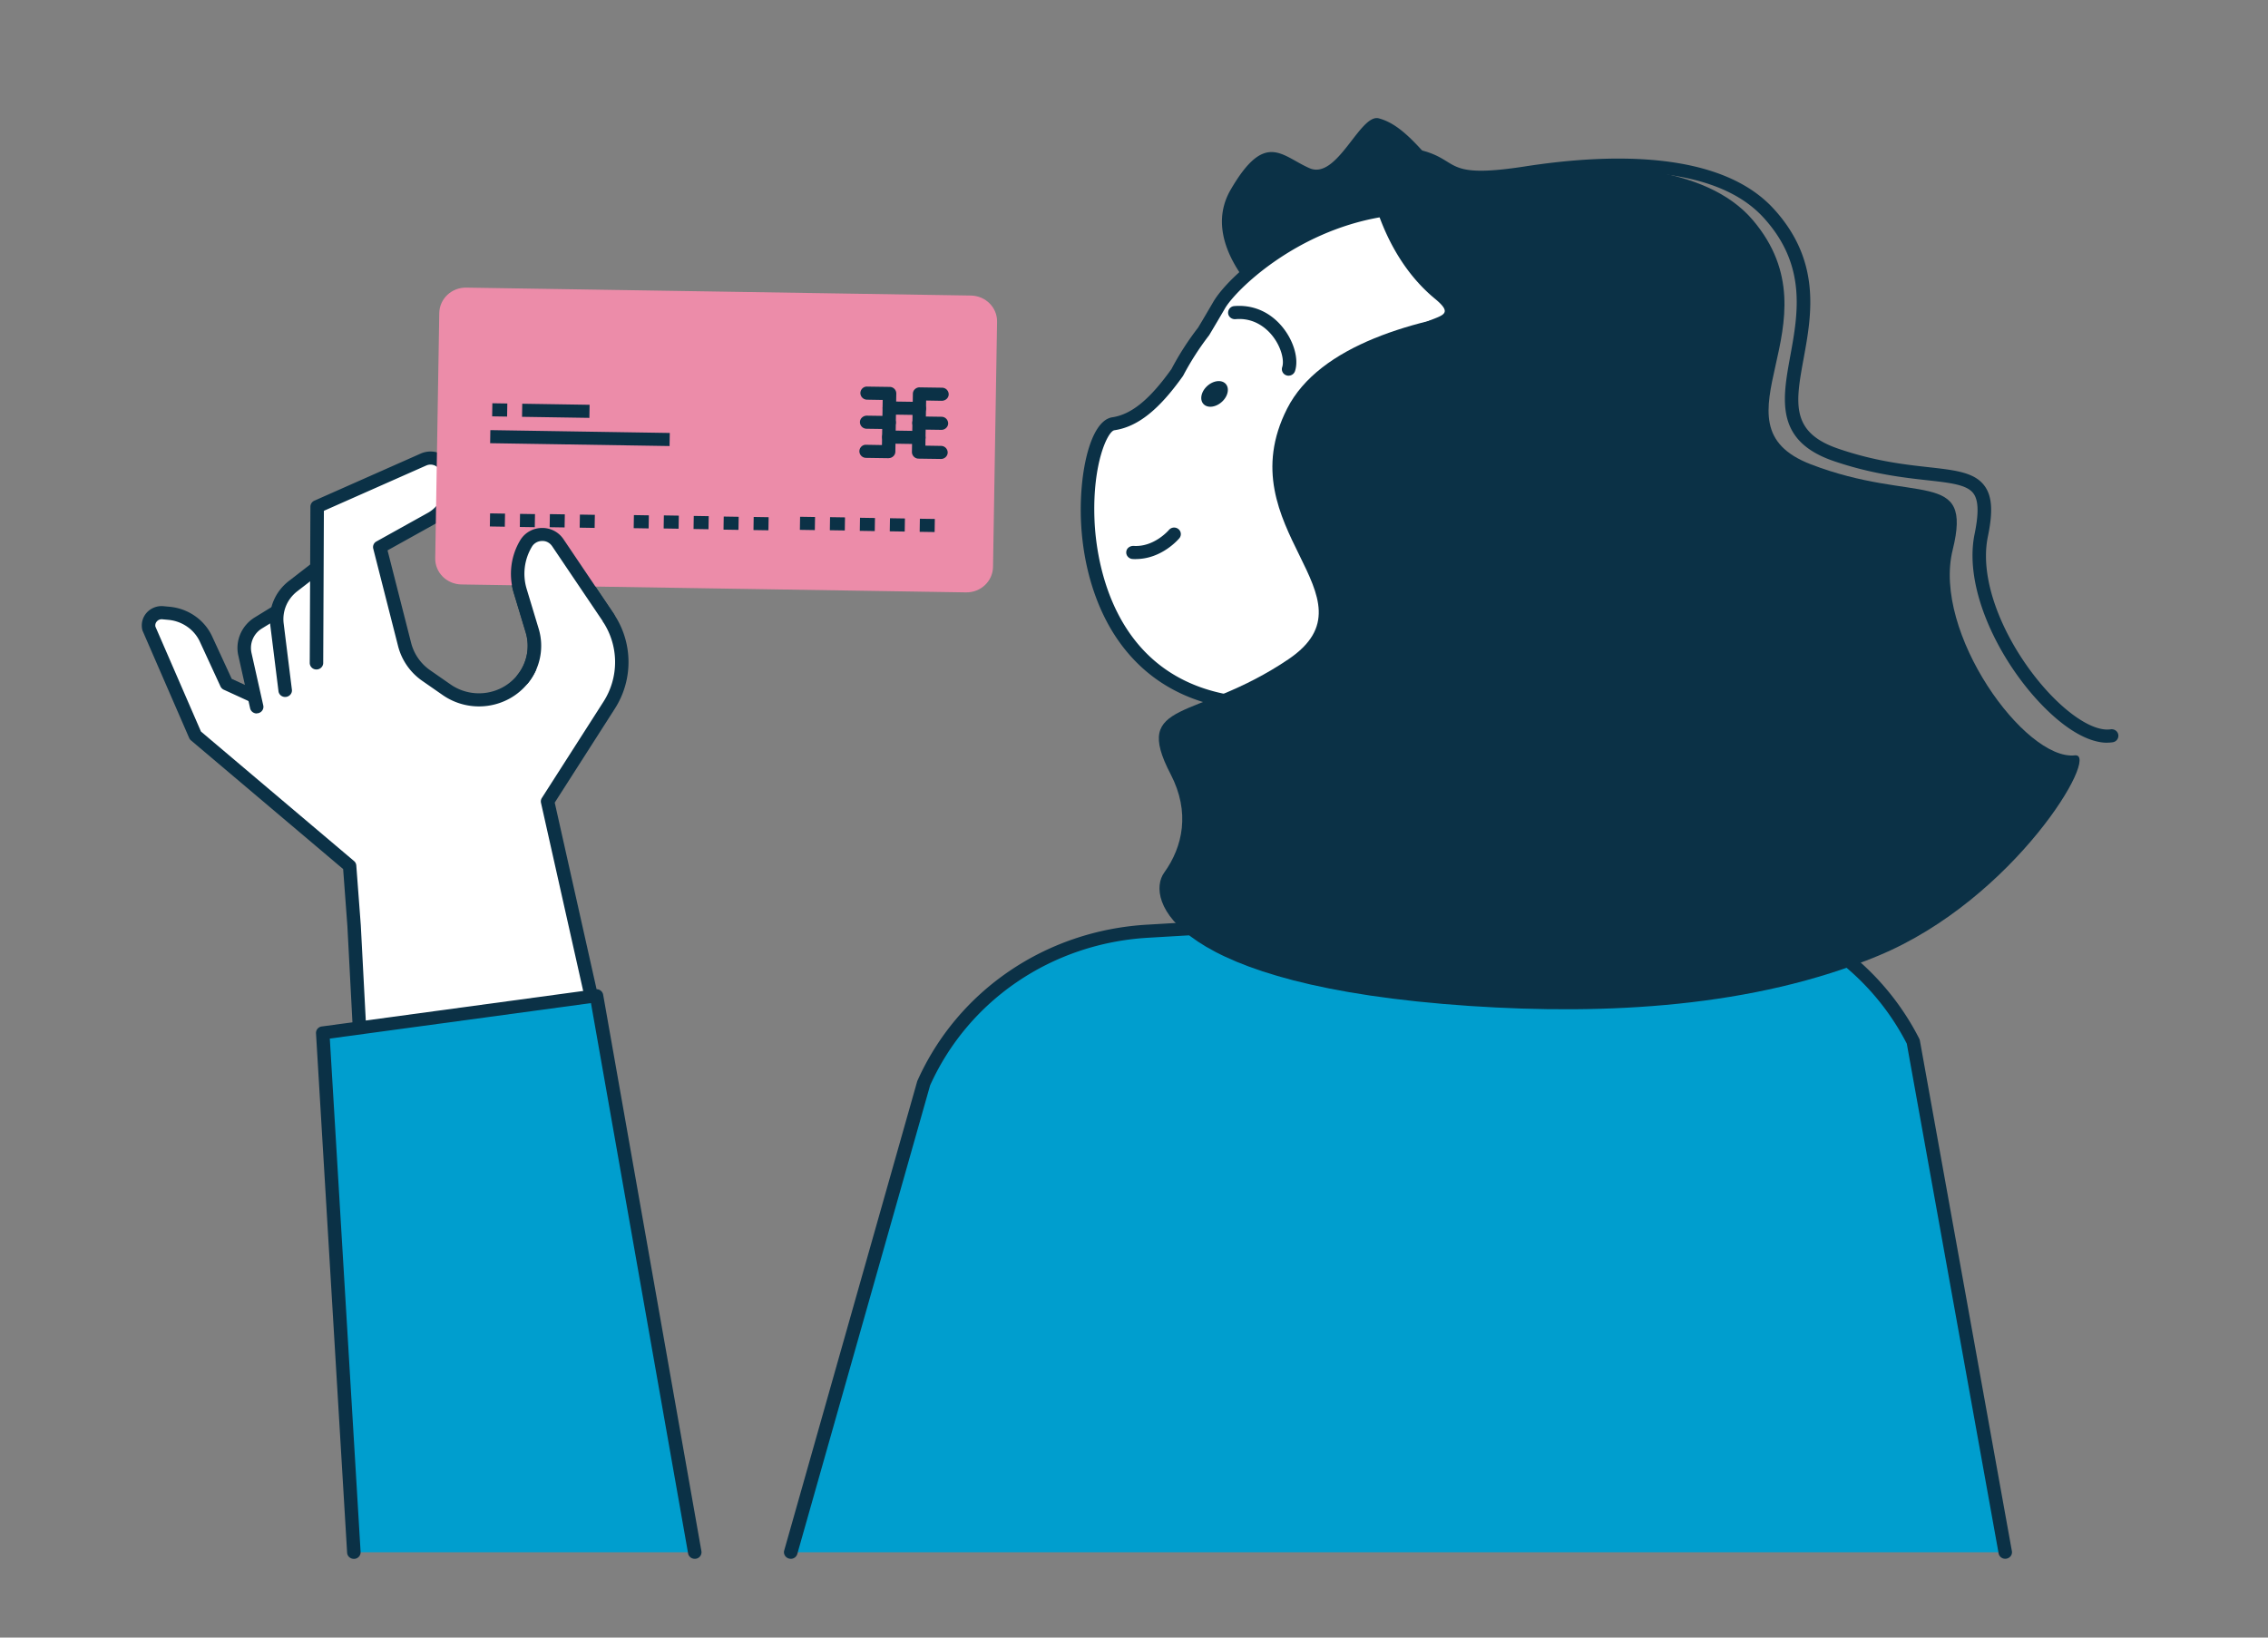 <svg xmlns="http://www.w3.org/2000/svg" fill="none" viewBox="0 0 288 208"><rect x="0" y="0" width="288" height="208" fill="#808080" stroke="none"/><g clip-path="url(#a)"><path fill="#fff" d="M18.753 77.96a2.381 2.381 0 0 1 2.001-.79l.796.074c2.284.216 4.285 1.613 5.217 3.65l2.515 5.462 2.096.956-.916-4.09c-.402-1.804.402-3.675 2.01-4.656l2.096-1.288.077-.025a5.962 5.962 0 0 1 2.164-3.318l2.788-2.161.035-7.424c0-.25.154-.482.393-.59l13.489-5.978c1.326-.582 2.874-.108 3.618 1.097a5.325 5.325 0 0 1 .607 4.199c-.385 1.43-1.334 2.627-2.651 3.358l-6.065 3.368 3.037 11.913a6.27 6.27 0 0 0 2.48 3.558l2.583 1.796c2.797 1.945 6.638 1.397 8.75-1.239a6.075 6.075 0 0 0 1.087-5.562l-1.531-5.07a8.129 8.129 0 0 1 .812-6.51 3.016 3.016 0 0 1 2.54-1.464 3.054 3.054 0 0 1 2.618 1.33l6.398 9.486a10.779 10.779 0 0 1 .145 11.847l-7.68 12.005 6.577 29.339a.62.62 0 0 1-.111.516.65.65 0 0 1-.402.257.18.18 0 0 0-.069.009l-30.313 3.333a.687.687 0 0 1-.505-.149.65.65 0 0 1-.23-.458l-.899-17.134-.547-7.324-19.382-16.395a.781.781 0 0 1-.18-.233l-5.893-13.567s-.026-.059-.034-.092a2.208 2.208 0 0 1 .479-2.045v.008Z"/><path fill="#0B3146" d="M76.172 132.214c.06 0 .12 0 .18-.017a.828.828 0 0 0 .65-.989l-6.56-29.264 7.637-11.938a10.965 10.965 0 0 0-.145-12.047l-6.398-9.486a3.221 3.221 0 0 0-2.694-1.413h-.086c-1.12.033-2.13.607-2.703 1.555a8.295 8.295 0 0 0-.83 6.65l1.532 5.072a5.905 5.905 0 0 1-1.052 5.395c-2.045 2.561-5.783 3.085-8.494 1.198l-2.583-1.796a6.06 6.06 0 0 1-2.412-3.45l-3.002-11.78 5.936-3.301a5.645 5.645 0 0 0 2.745-3.475 5.497 5.497 0 0 0-.624-4.34c-.787-1.297-2.446-1.796-3.858-1.172l-13.489 5.977a.843.843 0 0 0-.504.757l-.086 19.853a.84.84 0 0 0 .856.831c.47 0 .855-.374.855-.831l.086-19.321 12.992-5.753a1.333 1.333 0 0 1 1.677.507c.564.931.727 2.02.444 3.068a3.968 3.968 0 0 1-1.941 2.452l-6.5 3.617a.813.813 0 0 0-.403.922l3.156 12.388a7.692 7.692 0 0 0 3.08 4.406l2.583 1.796c3.464 2.402 8.22 1.737 10.837-1.53a7.523 7.523 0 0 0 1.343-6.884l-1.531-5.07a6.667 6.667 0 0 1 .667-5.347 1.5 1.5 0 0 1 1.266-.731c.53-.034 1.01.224 1.308.665l6.398 9.486a9.318 9.318 0 0 1 .129 10.25l-7.827 12.23a.823.823 0 0 0-.11.615l6.637 29.597c.085.39.444.656.838.656v-.008Z"/><path fill="#0B3146" d="M36.219 88.518h.102c.47-.059.805-.474.745-.923l-1.044-8.397c-.197-1.58.453-3.11 1.728-4.099l2.934-2.27a.824.824 0 0 0 .137-1.171.882.882 0 0 0-1.206-.133l-2.934 2.27c-1.745 1.354-2.626 3.45-2.361 5.602l1.044 8.397c.05.424.419.732.846.732l.009-.008Z"/><path fill="#0B3146" d="M32.6 90.604c.06 0 .12 0 .18-.016.462-.1.753-.54.65-.99l-1.497-6.684a2.897 2.897 0 0 1 1.335-3.093l2.095-1.288a.811.811 0 0 0 .266-1.147.864.864 0 0 0-1.18-.258l-2.096 1.288c-1.668 1.023-2.515 2.977-2.088 4.856l1.497 6.692c.086.39.445.657.838.657v-.017Z"/><path fill="#0B3146" d="M45.858 135.548h.043c.47-.025.838-.416.813-.873l-.898-17.143-.573-7.607a.818.818 0 0 0-.291-.565L25.519 92.915 19.735 79.59a.745.745 0 0 1 .18-.657c.171-.2.428-.3.693-.274l.795.074c1.737.167 3.268 1.23 3.978 2.777l2.617 5.678a.873.873 0 0 0 .42.416l3.284 1.505c.427.2.932.016 1.137-.4a.816.816 0 0 0-.41-1.105l-3.003-1.38-2.489-5.395c-.966-2.096-3.028-3.534-5.371-3.758l-.796-.075a2.555 2.555 0 0 0-2.164.848 2.424 2.424 0 0 0-.521 2.211c.008.042.025.075.042.108l5.894 13.568a.82.82 0 0 0 .23.308l19.323 16.344.539 7.25.898 17.126a.85.85 0 0 0 .855.79h-.008Z"/><path fill="#009ECE" d="m88.223 197.16-12.47-70.682-34.77 4.722 3.952 65.96h43.288Z"/><path fill="#0B3146" d="M88.224 197.992c.05 0 .094 0 .145-.009a.837.837 0 0 0 .701-.956l-12.48-70.691a.848.848 0 0 0-.957-.681l-34.77 4.722a.835.835 0 0 0-.735.873l3.951 65.969c.026.457.42.798.907.781a.84.84 0 0 0 .804-.881l-3.909-65.204 33.162-4.506 12.334 69.893c.068.407.436.69.838.69h.008Z"/><path fill="#EC8CA9" d="m67.481 74.376 55.187.865c1.865.033 3.396-1.414 3.43-3.226l.513-31.143c.034-1.812-1.454-3.3-3.318-3.334L59.21 36.532c-1.864-.033-3.395 1.414-3.43 3.226l-.513 31.143c-.034 1.812 1.454 3.3 3.319 3.334l12.822.2-3.927-.059Z"/><path fill="#0B3146" d="M119.486 58.297c.462 0 .847-.365.856-.814a.851.851 0 0 0-.839-.848l-1.993-.033.095-5.729 1.993.034c.479-.017.863-.358.872-.815a.85.85 0 0 0-.838-.848l-2.849-.042c-.213-.016-.444.084-.607.233a.802.802 0 0 0-.256.582l-.12 7.391c0 .457.368.84.838.848l2.848.041Z"/><path fill="#0B3146" d="M119.546 54.598c.462 0 .847-.366.856-.815a.851.851 0 0 0-.839-.848l-2.848-.041a.836.836 0 0 0-.872.814c0 .458.367.84.838.848l2.848.042h.017Zm-6.706 3.592c.462 0 .847-.366.856-.815l.119-7.391a.837.837 0 0 0-.838-.84l-2.848-.041c-.471-.034-.864.357-.873.814 0 .458.368.84.839.848l1.993.034-.094 5.728-1.993-.034c-.479-.033-.864.358-.873.815 0 .457.368.84.838.848l2.849.042h.017l.008-.009Z"/><path fill="#0B3146" d="M112.9 54.498c.462 0 .847-.366.856-.815a.851.851 0 0 0-.839-.848l-2.848-.041c-.453 0-.864.357-.872.815 0 .457.367.84.838.848l2.848.041h.017Zm3.832-1.788c.462 0 .847-.365.855-.814a.85.85 0 0 0-.838-.848l-3.798-.058h-.017a.849.849 0 0 0-.855.814c0 .458.368.84.838.849l3.798.058h.017Zm-.06 3.692c.462 0 .847-.366.856-.815a.851.851 0 0 0-.839-.848l-3.797-.058c-.454.025-.864.358-.873.815 0 .457.368.84.838.848l3.798.058h.017Zm-54.15-5.182 1.898.03-.027 1.663-1.899-.03.028-1.662Zm3.795.06 8.552.134-.027 1.662-8.552-.133.027-1.663Zm35.281 14.358 1.899.03-.027 1.662-1.899-.03.027-1.662ZM62.267 54.632l22.784.36-.028 1.662-22.783-.36.027-1.662Zm43.136 11.055 1.899.029-.027 1.662-1.898-.029.026-1.662Zm3.805.078 1.899.03-.028 1.662-1.898-.03.027-1.662Zm3.805.059 1.898.03-.027 1.662-1.899-.03.028-1.662Zm3.797.063 1.898.028-.026 1.663-1.899-.029.027-1.662Zm-36.315-.462 1.899.03-.028 1.662-1.898-.03.027-1.662Zm3.805.039 1.898.03-.026 1.662-1.899-.03.027-1.662Zm3.796.066 1.899.03-.028 1.662-1.899-.03.028-1.662Zm3.804.08 1.9.03-.027 1.662-1.899-.03.027-1.662Zm3.806.052 1.898.03-.027 1.663-1.899-.03.028-1.663Zm-33.476-.455 1.9.03-.028 1.662-1.899-.03.028-1.662Zm3.805.063 1.9.029-.028 1.662-1.898-.029.026-1.662Zm3.789.03 1.898.03-.028 1.662-1.898-.03.028-1.663Zm3.813.06 1.898.03-.027 1.662-1.899-.03.028-1.662Z"/><path fill="#fff" d="M66.387 86.248a6.694 6.694 0 0 0 1.197-6.144l-1.53-5.071a7.444 7.444 0 0 1 .752-6.003c.89-1.48 3.062-1.53 4.029-.1l6.397 9.486-10.837 7.832h-.008Z"/><path fill="#0B3146" d="M66.387 87.071a.85.85 0 0 0 .675-.324 7.524 7.524 0 0 0 1.343-6.884l-1.53-5.071a6.667 6.667 0 0 1 .666-5.346 1.5 1.5 0 0 1 1.266-.731c.53-.034 1.01.224 1.309.665l6.398 9.485a.87.87 0 0 0 1.18.242.817.817 0 0 0 .248-1.148l-6.397-9.486a3.221 3.221 0 0 0-2.695-1.413h-.085c-1.12.033-2.13.607-2.703 1.555a8.295 8.295 0 0 0-.83 6.65l1.531 5.072a5.905 5.905 0 0 1-1.052 5.395.815.815 0 0 0 .145 1.164.874.874 0 0 0 .522.175h.009Z"/><path fill="#009ECE" d="m254.647 197.16-11.684-64.863c-5.91-11.631-18.424-18.681-31.741-17.891l-65.52 3.874c-12.445.732-23.41 8.189-28.388 19.296l-16.885 59.584h154.218Z"/><path fill="#0B3146" d="M100.421 197.992a.847.847 0 0 0 .821-.607l16.867-59.526c4.893-10.849 15.473-18.024 27.636-18.747l65.519-3.874c12.976-.757 25.07 6.027 30.87 17.325l11.658 64.739c.077.449.522.756.992.673.462-.083.779-.507.693-.964l-11.684-64.855a1.175 1.175 0 0 0-.077-.225c-6.081-11.955-18.869-19.163-32.563-18.356l-65.519 3.874c-12.83.757-23.992 8.339-29.124 19.795a.54.54 0 0 0-.043.108l-16.885 59.584c-.128.44.146.898.599 1.022.077.017.154.034.231.034h.009Z"/><path fill="#fff" d="m152.905 116.235 6.115-38.06 36.352 5.512-4.114 34.677-38.353-2.129Z"/><path fill="#0B3146" d="M191.258 119.195a.85.85 0 0 0 .847-.74l4.114-34.668a.836.836 0 0 0-.718-.914l-36.352-5.512c-.462-.075-.907.24-.975.69l-6.108 38.06a.813.813 0 0 0 .18.648.88.88 0 0 0 .616.308l38.345 2.12h.051v.008Zm3.173-34.801-3.926 33.097-36.6-2.029 5.834-36.33 34.692 5.262Zm-4.482-50.189s-19.92 10.949-24.12 8.413c-4.191-2.536-13.934-10.974-9.554-18.523 4.379-7.549 6.475-4.281 10.007-2.735 3.533 1.546 6.415-6.975 8.81-6.327 2.387.649 4.465 2.685 8.092 7.15 3.626 4.464 6.774 12.013 6.774 12.013l-.009.009Z"/><path fill="#fff" d="M183.911 95.992a36.328 36.328 0 0 0 23.376-12.845c12.334-14.873 10.042-36.015-4.499-47.953-23.864-19.579-45.102-1.339-47.967 3.566-.676 1.148-1.326 2.262-1.968 3.326a35.807 35.807 0 0 0-3.361 5.22c-2.566 3.609-5.124 6.07-8.117 6.519-4.576.681-8.246 33.603 17.209 35.574l25.327 6.593Z"/><path fill="#0B3146" d="M183.911 96.823h.111a37.075 37.075 0 0 0 23.932-13.152c12.54-15.123 10.513-36.697-4.618-49.109-9.024-7.407-18.57-10.292-28.372-8.605-10.726 1.854-18.903 8.987-20.896 12.388-.659 1.13-1.3 2.228-1.933 3.275a35.872 35.872 0 0 0-3.379 5.255c-2.763 3.874-5.081 5.76-7.51 6.127-2.78.415-4.208 6.925-3.986 12.986.223 5.869 1.916 11.34 4.773 15.405 3.729 5.304 9.281 8.28 16.483 8.837.47.025.881-.307.923-.765a.849.849 0 0 0-.787-.898c-17.525-1.363-19.493-17.674-19.672-22.638-.266-7.041 1.676-11.157 2.531-11.281 2.943-.44 5.62-2.553 8.691-6.867.025-.033.042-.067.06-.1a35.484 35.484 0 0 1 3.276-5.096c.017-.025.034-.05.051-.083.641-1.073 1.3-2.187 1.967-3.334 1.36-2.328 8.861-9.694 19.707-11.573 9.281-1.613 18.356 1.164 26.969 8.239 14.413 11.83 16.337 32.382 4.388 46.797a35.32 35.32 0 0 1-22.82 12.546.832.832 0 0 0-.736.93c.06.417.428.724.847.724v-.008Z"/><path fill="#0B3146" d="M209.905 30.555c-9.905-7.757-22.761-9.627-34.308-6.16 3.147 1.338 6.15 3.059 8.921 5.229 18.8 14.732 20.22 43.347 3.165 63.923a57.993 57.993 0 0 1-2.951 3.276c11.171-.075 22.358-4.947 30.065-14.241 13.378-16.137 11.196-39.424-4.884-52.019l-.008-.008Z"/><path fill="#0B3146" d="M173.655 21.668s1.138 10.15 8.562 16.278c3.926 3.234-2.498 1.413-4.627 6.177-2.13 4.755-.394 46.531-.394 46.531.129 3.384 2.515 6.302 5.876 7.183l10.145 2.661 4.935-8.622 12.565-38.667s-15.661-33.329-37.062-31.541Zm-29.432 49.341c3.302 0 5.44-2.536 5.534-2.644a.817.817 0 0 0-.128-1.172.863.863 0 0 0-1.198.125c-.034.033-1.882 2.203-4.507 2.02-.479 0-.881.316-.907.773-.034.457.325.856.795.89.146.008.283.016.428.016l-.017-.008Zm19.408-23.295a.85.85 0 0 0 .812-.573c.513-1.538-.154-3.85-1.608-5.62-1.574-1.913-3.738-2.844-6.107-2.644a.85.85 0 0 0-.778.906c.042.457.453.79.932.756 2.395-.216 3.926 1.181 4.619 2.02 1.189 1.447 1.608 3.21 1.317 4.074a.827.827 0 0 0 .556 1.048c.085.025.18.041.265.041l-.008-.008Zm-8.426 3.284c-.761.723-1.813.881-2.352.35-.539-.533-.359-1.555.402-2.279.762-.723 1.814-.88 2.352-.349.539.532.36 1.555-.402 2.278Zm2.045 38.21-1.959 12.179c5.679-1.28 10.974-4.34 14.909-9.095a26.318 26.318 0 0 0 3.772-6.086c-5.115 2.736-11.009 3.758-16.731 2.993l.009.009Z"/><path fill="#0B3146" d="M267.589 94.329c.231 0 .462-.017.684-.05a.833.833 0 0 0 .718-.948c-.068-.457-.504-.765-.975-.698-1.804.274-4.542-1.264-7.33-4.09-5.123-5.213-9.605-13.9-8.254-20.41.667-3.21.53-5.147-.453-6.452-1.266-1.688-3.687-1.962-7.04-2.336-3.062-.34-6.877-.765-11.504-2.353-6.116-2.086-5.432-5.828-4.397-11.49 1.01-5.511 2.259-12.378-3.84-19.013-6.809-7.407-20.896-7-31.528-5.354-7.125 1.106-8.357.35-9.913-.606-.89-.55-1.899-1.173-3.866-1.572a.864.864 0 0 0-1.018.64.84.84 0 0 0 .658.99c1.668.34 2.498.856 3.302 1.347 1.788 1.105 3.327 2.053 11.094.848 10.204-1.58 23.684-2.029 29.979 4.822 5.543 6.035 4.423 12.187 3.43 17.616-1.009 5.545-1.967 10.783 5.517 13.343 4.816 1.647 8.896 2.104 11.881 2.436 2.917.325 5.021.557 5.85 1.663.659.873.702 2.51.163 5.146-1.463 7.075 3.267 16.37 8.699 21.89 2.959 3.018 5.825 4.64 8.143 4.64v-.01Z"/><path fill="#0B3146" d="M263.483 95.942c-6.33.698-18.133-15.605-15.524-26.097 2.6-10.492-4.696-5.745-18.022-10.874-13.327-5.13 3.831-17.858-7.365-31.027-6.03-7.091-19.245-7.557-30.527-6.235-11.282 1.314-8.631-1.405-13.985-2.718-3.592-.882-.53 4.564 12.728 20.119-11.06 1.313-23.257 4.747-27.337 12.778-7.784 15.322 11.923 23.876.171 31.84-11.761 7.965-19.981 4.98-14.969 14.608 2.507 4.814 1.549 9.212-.821 12.504-2.378 3.292.804 14.382 38.841 16.935 17.27 1.155 35.967.199 51.808-6.369 17.364-7.199 28.312-25.83 25.002-25.464Z"/></g><defs><clipPath id="a"><path fill="#fff" d="M269 15H18v183h251z"/></clipPath></defs></svg>